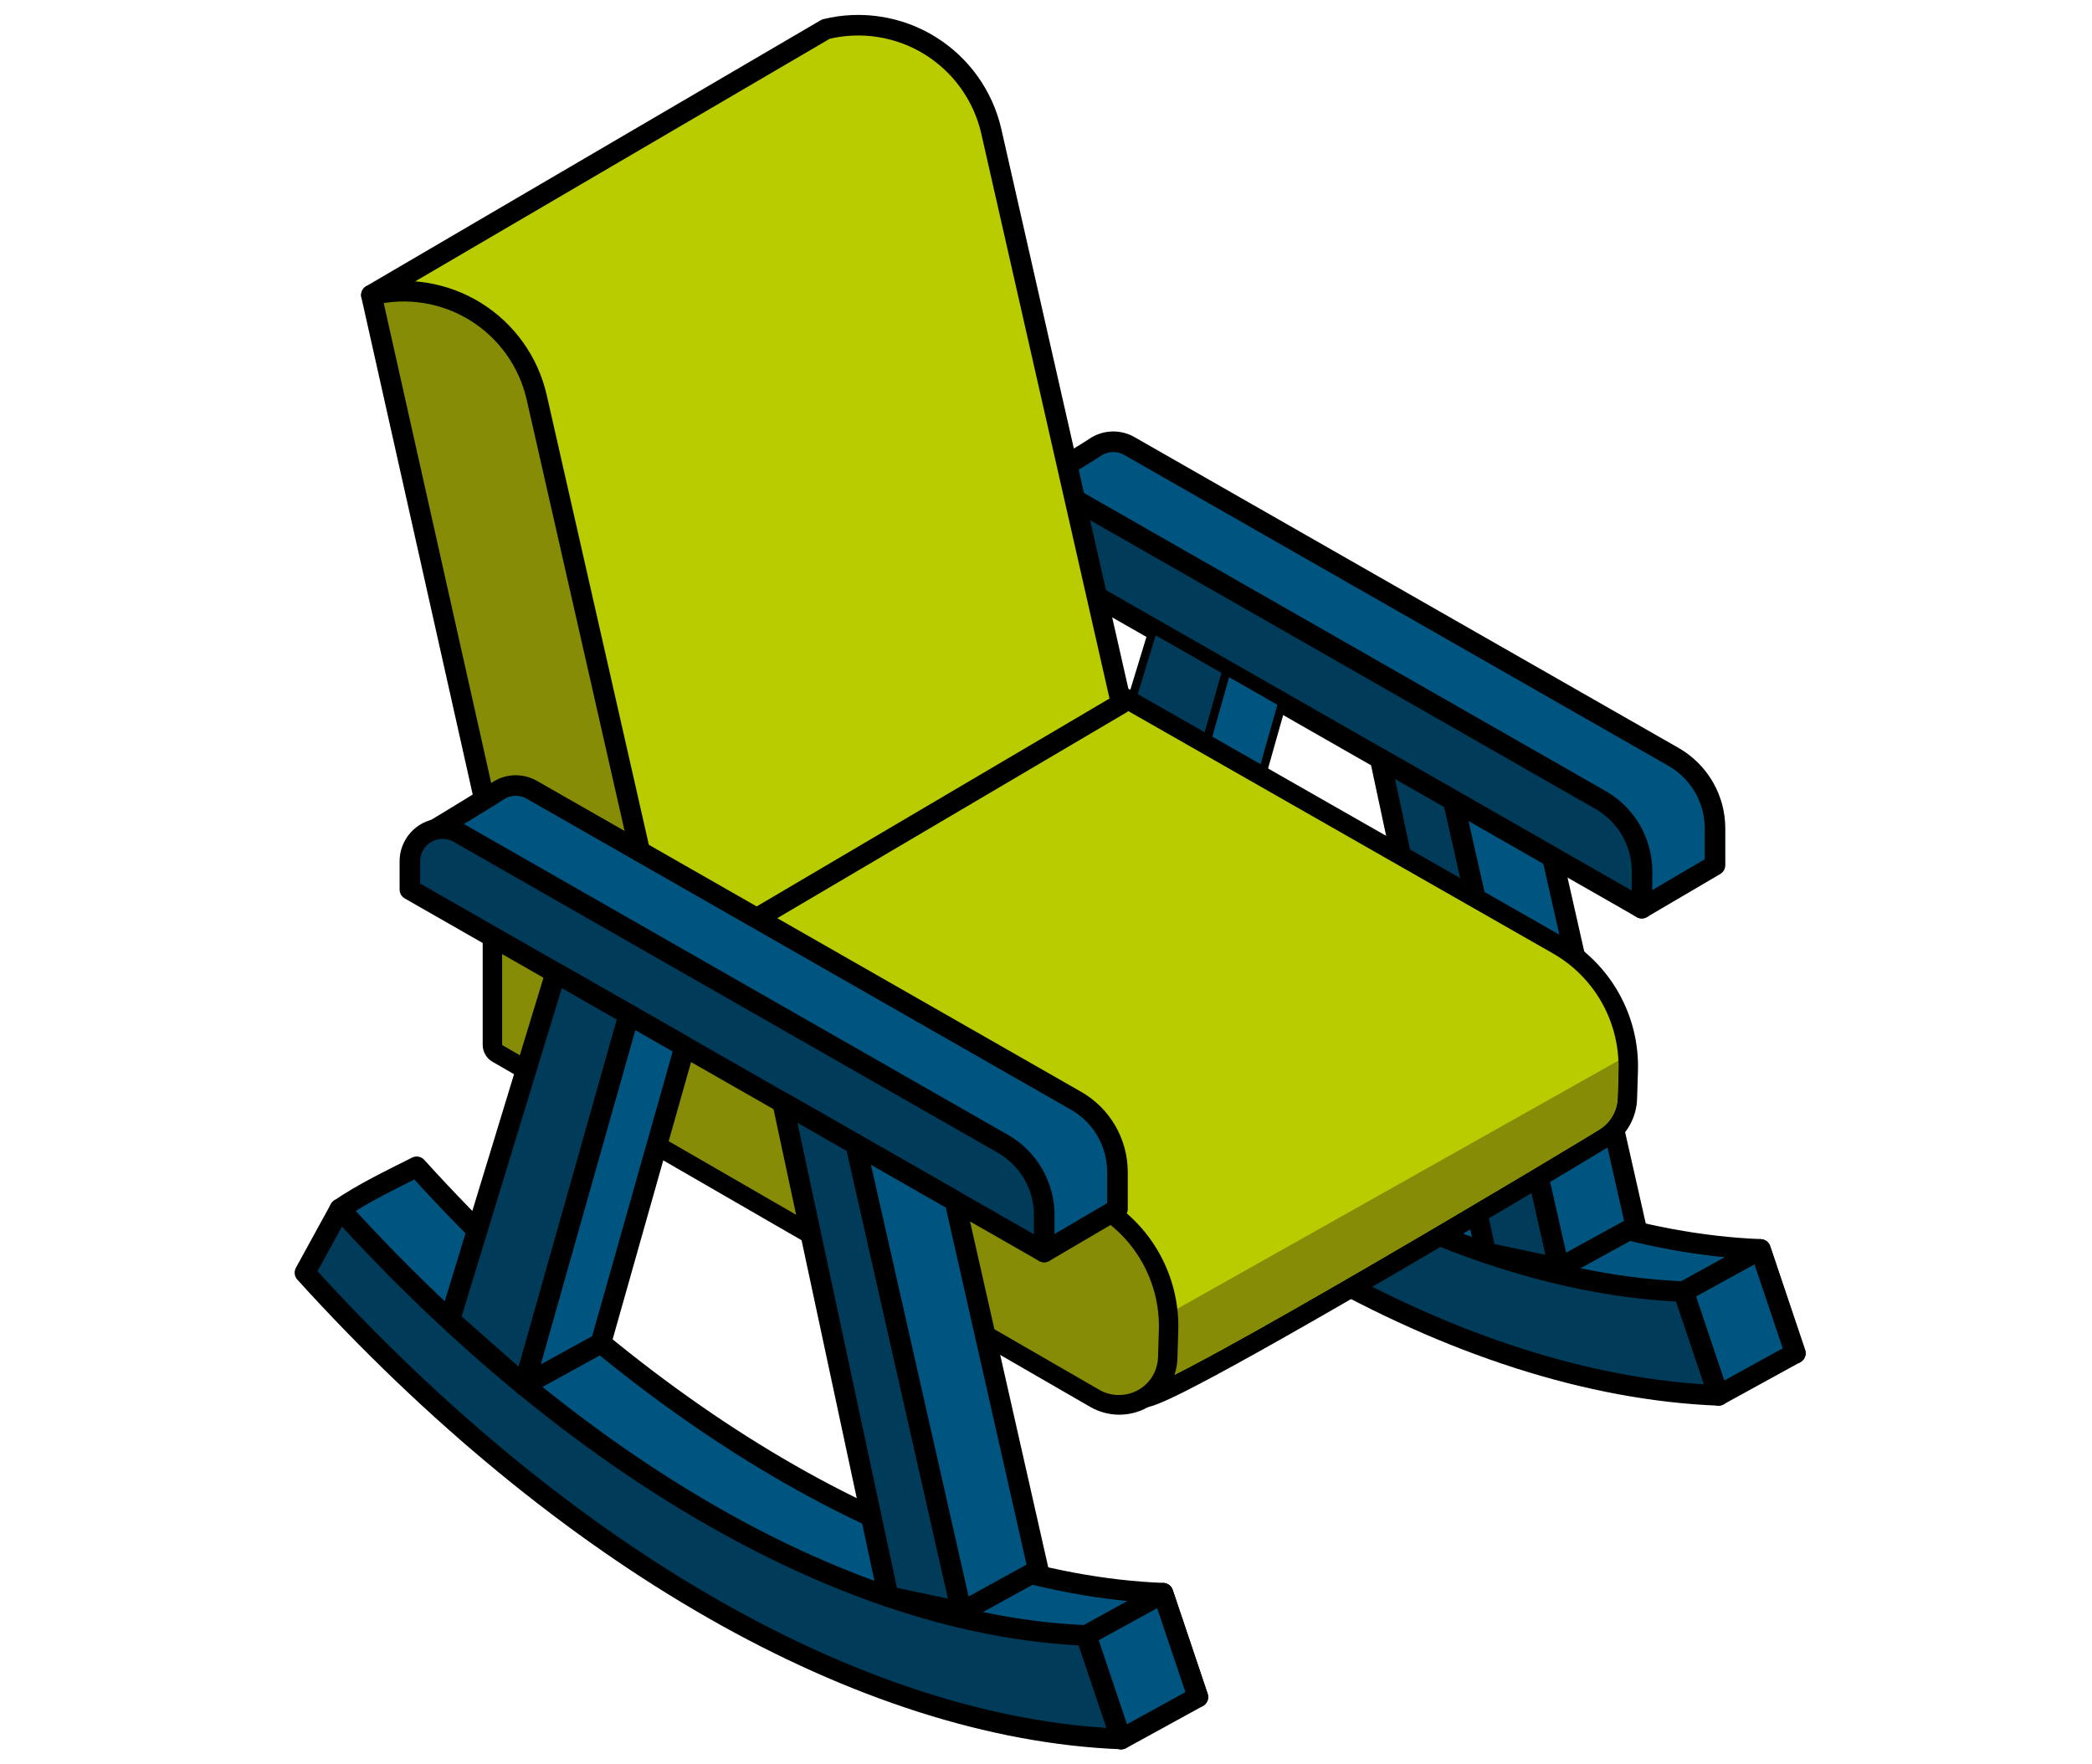 <svg width="83" height="70" viewBox="0 0 83 70" fill="none" xmlns="http://www.w3.org/2000/svg">
<path d="M68.043 34.325L65.135 36.032L40.381 19.628C40.381 19.628 43.104 17.982 43.437 17.755C43.637 17.616 43.873 17.537 44.117 17.527C44.36 17.517 44.602 17.576 44.813 17.699L66.399 30.03C66.898 30.316 67.313 30.729 67.602 31.226C67.891 31.724 68.043 32.289 68.043 32.865V34.325Z" fill="#005580" stroke="black" stroke-width="0.816" stroke-linecap="round" stroke-linejoin="round"/>
<path d="M40.238 32.653C49.615 42.999 60.471 49.198 69.849 49.569L71.234 53.688C60.979 53.283 47.446 45.637 37.193 34.325C38.114 33.693 39.274 33.138 40.238 32.653Z" fill="#005580" stroke="black" stroke-width="0.816" stroke-linecap="round" stroke-linejoin="round"/>
<path d="M37.191 34.325C46.568 44.668 57.426 50.87 66.802 51.243L68.188 55.361C57.933 54.955 46.06 48.172 35.805 36.86L37.191 34.325Z" fill="#003B59" stroke="black" stroke-width="0.816" stroke-linecap="round" stroke-linejoin="round"/>
<path d="M65.141 36.032L39.976 21.652V20.53C39.976 20.303 40.035 20.08 40.148 19.883C40.262 19.686 40.425 19.523 40.621 19.409C40.817 19.295 41.04 19.235 41.267 19.234C41.494 19.233 41.717 19.291 41.914 19.404L63.505 31.741C64.005 32.026 64.42 32.439 64.709 32.937C64.997 33.434 65.149 34 65.149 34.575L65.141 36.032Z" fill="#003B59" stroke="black" stroke-width="0.816" stroke-linecap="round" stroke-linejoin="round"/>
<path d="M61.86 50.317L57.661 31.759L54.758 30.1L58.948 49.701L61.86 50.317Z" fill="#003B59" stroke="black" stroke-width="0.816" stroke-linecap="round" stroke-linejoin="round"/>
<path d="M41.556 38.721L45.753 24.959L48.659 26.618L44.5 41.319L41.556 38.721Z" fill="#003B59" stroke="black" stroke-width="0.332" stroke-linecap="round" stroke-linejoin="round"/>
<path d="M66.797 51.243L69.84 49.569L71.226 53.688L68.181 55.36L66.797 51.243Z" fill="#005580" stroke="black" stroke-width="0.816" stroke-linecap="round" stroke-linejoin="round"/>
<path d="M61.858 50.318L64.901 48.645L61.59 34.006L57.66 31.759L61.858 50.318Z" fill="#005580" stroke="black" stroke-width="0.816" stroke-linecap="round" stroke-linejoin="round"/>
<path d="M44.504 41.319L47.547 39.647L50.875 27.883L48.663 26.618L44.504 41.319Z" fill="#005580" stroke="black" stroke-width="0.332" stroke-linecap="round" stroke-linejoin="round"/>
<path d="M45.345 55.456C45.265 55.458 45.186 55.438 45.116 55.398C45.099 55.389 45.083 55.378 45.068 55.365L19.679 35.052C19.63 35.012 19.592 34.962 19.567 34.904C19.542 34.846 19.532 34.783 19.537 34.72C19.542 34.658 19.562 34.597 19.596 34.544C19.63 34.491 19.676 34.447 19.731 34.416L37.962 24.108C38.02 24.075 38.085 24.058 38.151 24.058C38.218 24.058 38.285 24.075 38.343 24.108L61.795 37.491C62.671 37.989 63.395 38.718 63.888 39.597C64.381 40.476 64.624 41.473 64.593 42.481L64.56 43.569C64.553 43.873 64.473 44.171 64.327 44.438C64.181 44.704 63.973 44.932 63.721 45.102C63.461 45.279 59.139 47.873 54.835 50.379C46.15 55.433 45.578 55.458 45.348 55.458L45.345 55.456Z" fill="#B9CC00"/>
<path d="M38.158 24.442L61.611 37.825C62.425 38.289 63.096 38.966 63.555 39.782C64.013 40.599 64.241 41.525 64.214 42.461L64.181 43.549C64.175 43.792 64.111 44.03 63.995 44.244C63.878 44.457 63.712 44.639 63.51 44.776C63.055 45.085 46.385 55.066 45.352 55.066C45.339 55.066 45.326 55.063 45.315 55.057L19.928 34.751L38.158 24.442ZM38.158 23.671C38.025 23.671 37.894 23.705 37.779 23.77L19.549 34.078C19.439 34.14 19.346 34.228 19.278 34.335C19.211 34.441 19.17 34.562 19.16 34.688C19.15 34.813 19.17 34.94 19.22 35.055C19.27 35.171 19.348 35.273 19.446 35.352L44.833 55.667C44.864 55.691 44.896 55.713 44.929 55.733C45.058 55.806 45.204 55.843 45.352 55.842C45.696 55.842 46.214 55.842 55.035 50.71C59.34 48.2 63.681 45.597 63.944 45.42C64.247 45.215 64.496 44.942 64.671 44.621C64.847 44.301 64.943 43.944 64.952 43.579L64.986 42.491C65.019 41.413 64.757 40.347 64.23 39.407C63.703 38.467 62.929 37.688 61.992 37.154L38.54 23.772C38.423 23.706 38.292 23.671 38.158 23.671Z" fill="black"/>
<path d="M44.425 54.357L45.311 55.064C45.862 55.382 63.044 45.097 63.506 44.782C63.707 44.646 63.873 44.464 63.99 44.25C64.107 44.037 64.171 43.798 64.176 43.555L64.21 42.468C64.21 42.337 64.21 42.208 64.21 42.078L45.183 52.784L44.425 54.357Z" fill="#868C06"/>
<path d="M14.735 11.707L32.766 1.155C33.464 0.984 34.189 0.954 34.898 1.067C35.608 1.179 36.288 1.431 36.899 1.809C37.51 2.187 38.04 2.683 38.457 3.267C38.875 3.852 39.172 4.514 39.331 5.215L44.484 27.914L26.996 38.218L14.735 11.707Z" fill="#B9CC00" stroke="black" stroke-width="0.816" stroke-linecap="round" stroke-linejoin="round"/>
<path d="M19.922 34.868L14.735 11.707C15.432 11.537 16.157 11.507 16.866 11.62C17.575 11.733 18.254 11.985 18.865 12.363C19.475 12.741 20.004 13.236 20.421 13.821C20.838 14.405 21.135 15.067 21.294 15.767L26.448 38.466L19.922 34.868Z" fill="#868C06" stroke="black" stroke-width="0.816" stroke-linecap="round" stroke-linejoin="round"/>
<path d="M44.401 55.748C44.064 55.746 43.732 55.657 43.44 55.488L19.728 41.794C19.67 41.76 19.621 41.712 19.588 41.654C19.554 41.596 19.536 41.53 19.536 41.462V34.75C19.537 34.684 19.555 34.618 19.59 34.56C19.623 34.503 19.672 34.455 19.73 34.422C19.788 34.388 19.854 34.37 19.921 34.37C19.988 34.37 20.053 34.387 20.112 34.419L43.564 47.8C44.44 48.299 45.164 49.027 45.657 49.906C46.15 50.786 46.394 51.783 46.362 52.791L46.33 53.879C46.317 54.38 46.107 54.857 45.747 55.206C45.386 55.556 44.903 55.75 44.401 55.748Z" fill="#868C06"/>
<path d="M19.922 34.751L43.374 48.132C44.188 48.596 44.86 49.272 45.318 50.089C45.777 50.906 46.005 51.831 45.978 52.768L45.945 53.855C45.931 54.255 45.763 54.635 45.475 54.913C45.187 55.191 44.802 55.346 44.402 55.346C44.134 55.35 43.87 55.283 43.636 55.152L19.922 41.461V34.751ZM19.922 33.979C19.718 33.979 19.521 34.06 19.377 34.205C19.232 34.35 19.151 34.546 19.151 34.751V41.461C19.152 41.596 19.188 41.727 19.256 41.843C19.323 41.96 19.42 42.056 19.536 42.123L43.248 55.814C43.594 56.015 43.987 56.123 44.387 56.127C44.788 56.13 45.182 56.03 45.532 55.835C45.881 55.64 46.174 55.357 46.382 55.015C46.589 54.673 46.704 54.282 46.715 53.882L46.748 52.794C46.78 51.719 46.518 50.655 45.991 49.717C45.464 48.779 44.692 48.002 43.757 47.469L20.305 34.08C20.188 34.014 20.056 33.979 19.922 33.979Z" fill="black"/>
<path d="M44.336 47.966L41.428 49.672L16.674 33.267C16.674 33.267 19.397 31.621 19.73 31.395C19.93 31.256 20.166 31.176 20.41 31.166C20.653 31.157 20.895 31.216 21.106 31.338L42.69 43.67C43.19 43.955 43.606 44.367 43.895 44.865C44.184 45.363 44.336 45.929 44.336 46.504V47.966Z" fill="#005580" stroke="black" stroke-width="0.816" stroke-linecap="round" stroke-linejoin="round"/>
<path d="M16.531 46.292C25.907 56.635 36.764 62.838 46.142 63.209L47.527 67.328C37.272 66.922 23.741 59.276 13.486 47.966C14.407 47.332 15.567 46.779 16.531 46.292Z" fill="#005580" stroke="black" stroke-width="0.816" stroke-linecap="round" stroke-linejoin="round"/>
<path d="M13.484 47.966C22.861 58.311 33.717 64.513 43.095 64.884L44.48 68.993C34.225 68.588 22.353 61.806 12.098 50.494L13.484 47.966Z" fill="#003B59" stroke="black" stroke-width="0.816" stroke-linecap="round" stroke-linejoin="round"/>
<path d="M41.427 49.672L16.262 35.292V34.171C16.262 33.944 16.322 33.721 16.435 33.524C16.548 33.328 16.711 33.164 16.907 33.05C17.104 32.936 17.326 32.876 17.553 32.875C17.78 32.874 18.003 32.933 18.201 33.045L39.785 45.377C40.285 45.662 40.701 46.074 40.99 46.572C41.279 47.07 41.431 47.636 41.431 48.211L41.427 49.672Z" fill="#003B59" stroke="black" stroke-width="0.816" stroke-linecap="round" stroke-linejoin="round"/>
<path d="M38.155 63.958L33.956 45.4L31.05 43.739L35.243 63.341L38.155 63.958Z" fill="#003B59" stroke="black" stroke-width="0.816" stroke-linecap="round" stroke-linejoin="round"/>
<path d="M17.849 52.36L22.048 38.598L24.953 40.257L20.794 54.96L17.849 52.36Z" fill="#003B59" stroke="black" stroke-width="0.816" stroke-linecap="round" stroke-linejoin="round"/>
<path d="M43.097 64.882L46.141 63.209L47.527 67.328L44.482 69L43.097 64.882Z" fill="#005580" stroke="black" stroke-width="0.816" stroke-linecap="round" stroke-linejoin="round"/>
<path d="M38.151 63.958L41.194 62.285L37.883 47.645L33.953 45.4L38.151 63.958Z" fill="#005580" stroke="black" stroke-width="0.816" stroke-linecap="round" stroke-linejoin="round"/>
<path d="M20.797 54.96L23.84 53.286L27.168 41.522L24.956 40.257L20.797 54.96Z" fill="#005580" stroke="black" stroke-width="0.816" stroke-linecap="round" stroke-linejoin="round"/>
</svg>
